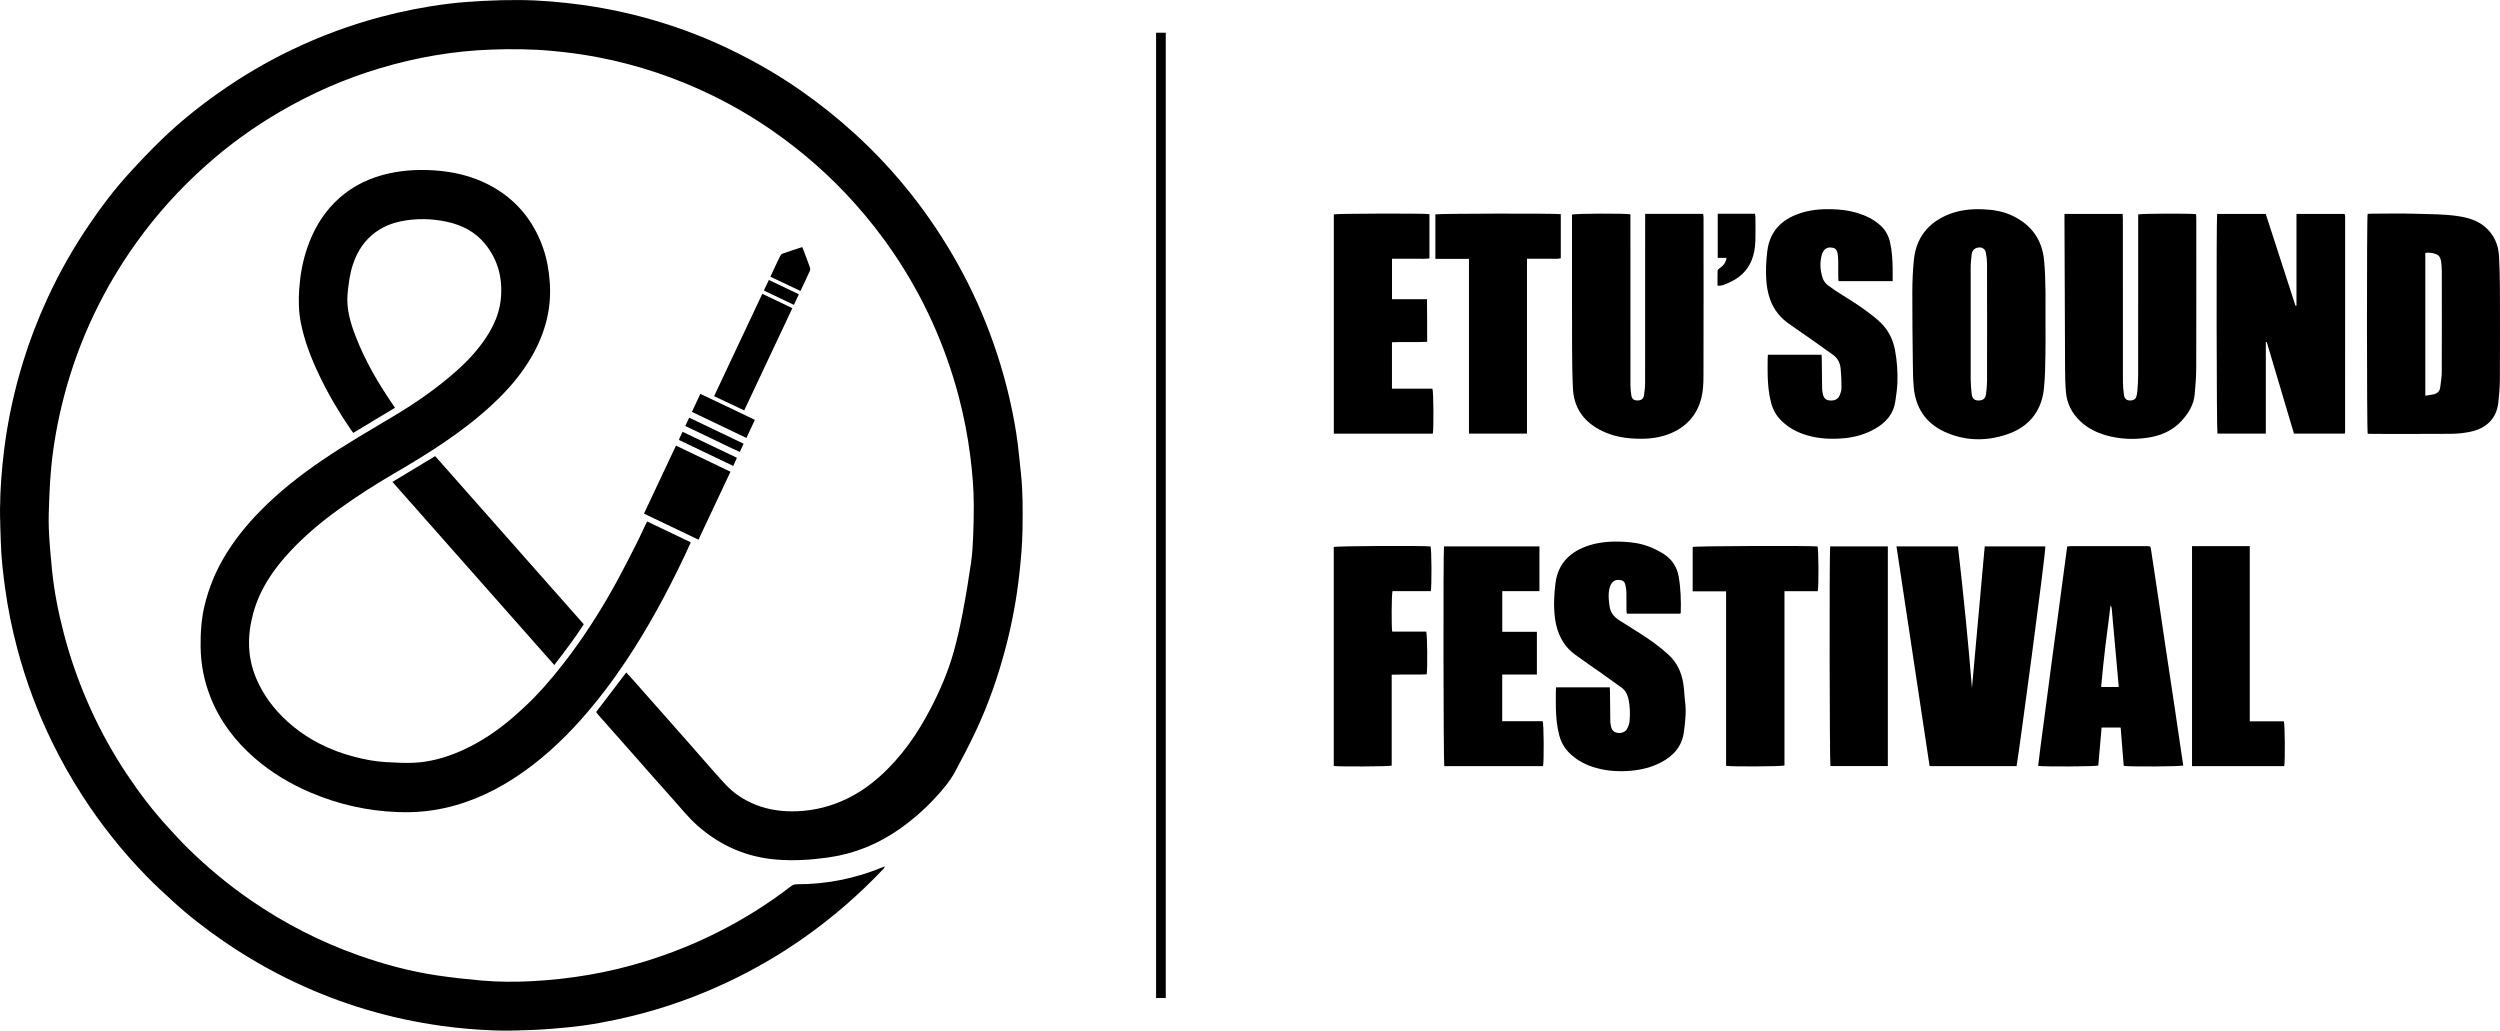 <?xml version="1.0" encoding="UTF-8"?>
<svg xmlns="http://www.w3.org/2000/svg" id="Calque_2" viewBox="0 0 705.32 290.767">
  <g id="Calque_1-2">
    <path d="m168.192,200.872c2.842-3.732,5.619-7.379,8.488-11.146.676.738,1.371,1.476,2.042,2.234,5.129,5.796,10.257,11.593,15.379,17.396,3.485,3.948,6.894,7.965,10.463,11.835,2.405,2.607,5.34,4.554,8.663,5.863,3.733,1.472,7.609,1.974,11.611,1.825,5.028-.186,9.778-1.413,14.275-3.616,3.316-1.625,6.323-3.734,9.078-6.193,6.073-5.421,10.627-11.983,14.358-19.16,2.695-5.185,5.002-10.539,6.56-16.172.987-3.571,1.797-7.199,2.491-10.839.903-4.734,1.684-9.493,2.375-14.263.359-2.478.477-4.998.588-7.504.126-2.827.162-5.659.167-8.489.008-4.67-.407-9.317-.986-13.943-.703-5.621-1.786-11.174-3.221-16.659-1.905-7.275-4.406-14.334-7.508-21.185-3.022-6.674-6.587-13.042-10.672-19.118-3.39-5.042-7.126-9.816-11.178-14.349-6.871-7.685-14.546-14.449-22.996-20.348-5.415-3.781-11.089-7.122-17.015-10.027-10.342-5.07-21.176-8.696-32.487-10.867-4.305-.826-8.648-1.393-13.019-1.798-5.661-.525-11.324-.56-16.99-.362-10.735.375-21.238,2.205-31.522,5.279-9.915,2.963-19.32,7.103-28.253,12.323-7.473,4.367-14.447,9.427-20.899,15.186-7.293,6.509-13.816,13.723-19.514,21.679-4.571,6.382-8.561,13.105-11.936,20.187-3.597,7.548-6.447,15.373-8.544,23.474-1.682,6.496-2.893,13.074-3.54,19.75-.269,2.774-.425,5.562-.534,8.348-.117,2.99-.256,5.991-.137,8.977.148,3.736.493,7.468.851,11.193.596,6.203,1.807,12.301,3.376,18.328,1.925,7.393,4.491,14.557,7.657,21.512,2.885,6.339,6.271,12.397,10.121,18.193,3.472,5.227,7.273,10.21,11.509,14.847,1.858,2.034,3.709,4.08,5.673,6.009,5.537,5.437,11.485,10.382,17.885,14.783,9.364,6.439,19.39,11.582,30.092,15.396,7.307,2.604,14.781,4.609,22.458,5.75,4.172.621,8.375,1.073,12.578,1.441,4.658.407,9.341.414,14.007.174,10.914-.561,21.617-2.367,32.074-5.601,6.921-2.14,13.628-4.802,20.101-8.04,7.377-3.689,14.36-8.025,20.894-13.069.52-.402,1.047-.635,1.741-.634,8.36.017,16.404-1.589,24.134-4.773.175-.072.356-.128.756-.27-.199.338-.261.506-.373.625-6.959,7.368-14.578,13.971-22.889,19.777-6.598,4.61-13.536,8.632-20.801,12.084-8.86,4.209-18.054,7.492-27.593,9.797-5.936,1.434-11.924,2.576-18.007,3.15-3.172.299-6.35.575-9.532.707-3.63.15-7.271.271-10.899.147-5.013-.171-10.013-.598-14.992-1.291-7.206-1.003-14.291-2.519-21.259-4.596-6.82-2.033-13.447-4.57-19.891-7.596-7.031-3.302-13.739-7.157-20.145-11.541-5.113-3.499-10.012-7.276-14.583-11.462-2.473-2.265-4.947-4.538-7.289-6.935-6.829-6.987-12.893-14.595-18.193-22.808-3.143-4.871-5.987-9.911-8.531-15.119-4.129-8.452-7.404-17.225-9.82-26.315-1.507-5.67-2.673-11.409-3.466-17.225-.587-4.305-1.077-8.617-1.194-12.963-.084-3.151-.251-6.304-.22-9.454.055-5.501.473-10.98,1.148-16.446,1.039-8.416,2.839-16.658,5.319-24.759,1.86-6.076,4.144-11.989,6.788-17.767,3.415-7.462,7.462-14.567,12.081-21.345,3.353-4.921,6.949-9.664,10.958-14.067,3.064-3.365,6.199-6.679,9.479-9.833,5.04-4.848,10.489-9.223,16.219-13.239,6.457-4.526,13.233-8.514,20.342-11.922,8.046-3.856,16.378-6.944,25.006-9.244,6.291-1.678,12.665-2.925,19.119-3.726,3.318-.412,6.664-.64,10.005-.816,3.307-.175,6.624-.265,9.935-.241,6.024.044,12.013.566,17.985,1.392,7.527,1.04,14.912,2.693,22.163,4.931,6.721,2.074,13.263,4.628,19.598,7.697,6.843,3.315,13.418,7.088,19.659,11.435,5.412,3.769,10.551,7.877,15.423,12.327,11.633,10.624,21.242,22.848,28.926,36.58,4.061,7.258,7.453,14.827,10.203,22.688,2.867,8.195,4.997,16.572,6.346,25.138.582,3.694.896,7.432,1.308,11.152.59,5.329.538,10.682.463,16.029-.06,4.263-.444,8.508-.914,12.749-.752,6.79-1.999,13.484-3.708,20.091-2.143,8.286-4.931,16.353-8.582,24.098-1.82,3.861-3.799,7.65-5.823,11.409-1.483,2.756-3.531,5.135-5.648,7.418-3.02,3.257-6.355,6.174-9.998,8.734-6.05,4.251-12.697,6.977-20.034,8.027-4.919.704-9.871,1.01-14.804.601-8.364-.693-15.728-3.905-22.061-9.46-2.686-2.356-4.884-5.153-7.256-7.791-3.894-4.331-7.72-8.723-11.579-13.087-3.119-3.527-6.243-7.048-9.361-10.575-.183-.207-.327-.449-.518-.714Z" style="stroke-width:0px;"></path>
    <path d="m111.436,115.041c-3.952,2.379-7.835,4.716-11.773,7.087-.254-.337-.477-.61-.675-.901-3.343-4.887-6.352-9.973-8.9-15.318-2.253-4.729-4.163-9.586-5.197-14.752-.647-3.234-.702-6.476-.465-9.758.283-3.924.984-7.751,2.257-11.467,1.638-4.784,4.081-9.114,7.649-12.728,3.724-3.772,8.2-6.308,13.305-7.747,4.859-1.369,9.821-1.72,14.824-1.391,5.421.357,10.65,1.552,15.508,4.091,7.351,3.841,12.343,9.731,15.145,17.501,1.157,3.208,1.742,6.523,1.991,9.933.54,7.411-1.273,14.234-4.886,20.636-2.972,5.266-6.882,9.772-11.299,13.876-8.371,7.777-17.973,13.796-27.788,19.509-5.322,3.098-10.49,6.422-15.488,10.019-4.875,3.508-9.468,7.342-13.587,11.72-4.819,5.121-8.749,10.807-10.621,17.685-1.679,6.166-1.697,12.298.824,18.292,1.985,4.72,4.983,8.723,8.754,12.15,5.492,4.99,11.927,8.229,19.085,10.071,2.9.746,5.84,1.31,8.835,1.463,2.549.13,5.109.301,7.654.194,4.631-.196,9.045-1.424,13.287-3.274,5.543-2.417,10.496-5.76,15.041-9.71,2.017-1.753,3.989-3.573,5.85-5.489,3.759-3.869,7.154-8.051,10.369-12.385,4.911-6.623,9.249-13.605,13.18-20.843,1.848-3.403,3.598-6.861,5.35-10.315.885-1.743,1.677-3.534,2.515-5.301.115-.242.255-.471.417-.767,4.112,1.97,8.166,3.911,12.295,5.889-.623,1.362-1.185,2.632-1.781,3.886-4.842,10.182-10.179,20.087-16.43,29.485-3.876,5.827-8.1,11.389-12.748,16.617-5.621,6.322-11.837,11.984-18.963,16.595-6.954,4.499-14.443,7.669-22.656,8.968-3.313.524-6.654.679-10.019.555-8.55-.314-16.749-2.148-24.614-5.488-5.736-2.436-11.038-5.599-15.756-9.685-5.552-4.808-9.904-10.511-12.596-17.388-1.776-4.535-2.682-9.246-2.731-14.134-.04-4.008.219-7.963,1.185-11.871,1.109-4.489,2.802-8.732,5.098-12.739,2.937-5.127,6.61-9.676,10.759-13.874,5.246-5.308,11.077-9.885,17.231-14.07,6.577-4.474,13.46-8.453,20.288-12.523,6.222-3.708,12.145-7.843,17.573-12.651,3.178-2.815,6.062-5.902,8.407-9.467,2.089-3.176,3.644-6.577,4.097-10.374.708-5.928-.586-11.386-4.398-16.06-2.781-3.41-6.535-5.319-10.796-6.231-4.263-.912-8.552-.994-12.835-.145-3.613.716-6.796,2.285-9.388,4.954-1.987,2.046-3.315,4.492-4.223,7.166-.889,2.618-1.22,5.338-1.509,8.087-.467,4.456.79,8.534,2.365,12.56,2.573,6.579,6.084,12.658,10.056,18.481.29.425.574.853.927,1.378Z" style="stroke-width:0px;"></path>
    <path d="m667.97,60.337c.365-.018.755-.053,1.145-.053,4.198-.004,8.399-.109,12.592.028,3.938.129,7.894.077,11.809.671,2.677.406,5.233,1.117,7.377,2.871,2.696,2.207,4,5.12,4.158,8.55.133,2.868.233,5.74.244,8.611.031,8.673.04,17.346-.009,26.019-.012,2.185-.2,4.377-.437,6.552-.514,4.721-3.652,7.418-8.166,8.282-1.674.321-3.399.511-5.103.523-7.515.055-15.031.025-22.547.022-.353-0-.707-.029-1.044-.044-.254-.981-.276-60.857-.017-62.033Zm16.279,51.3c.903-.145,1.651-.22,2.376-.391,1.025-.241,1.698-.884,1.828-1.962.175-1.459.43-2.923.437-4.386.039-9.505.025-19.011.011-28.517-.001-.872-.082-1.75-.2-2.615-.124-.905-.493-1.724-1.415-2.07-.962-.36-1.972-.488-3.037-.357v40.298Z" style="stroke-width:0px;"></path>
    <path d="m464.147,60.344h16.361c.042.357.109.661.11.965.005,14.871.026,29.743-.02,44.614-.006,2.101-.08,4.267-.58,6.29-1.244,5.038-4.464,8.477-9.323,10.299-3.504,1.314-7.149,1.447-10.852,1.139-3.115-.259-6.051-1.048-8.78-2.55-4.511-2.485-7.045-6.301-7.29-11.461-.198-4.185-.241-8.38-.252-12.57-.032-11.713-.011-23.427-.011-35.14v-1.389c.912-.315,14.981-.382,16.476-.074v1.476c0,15.591-.004,31.182.011,46.773.001.951.094,1.913.256,2.85.179,1.038.721,1.415,1.754,1.415.988-0,1.649-.43,1.802-1.398.192-1.216.322-2.455.324-3.684.021-15.351.014-30.702.014-46.053v-1.5Z" style="stroke-width:0px;"></path>
    <path d="m625.513,60.354h13.715c2.79,8.61,5.595,17.266,8.399,25.921l.275-.049v-25.871h13.486c.052.042.087.063.113.093.025.028.053.063.059.098.027.156.067.313.067.47 0,20.305-.002,40.611-.009,60.916,0,.111-.058.223-.11.406h-14.318c-2.559-8.606-5.122-17.226-7.684-25.846-.085.009-.17.018-.255.026v25.821h-13.653c-.241-.853-.336-59.982-.085-61.985Z" style="stroke-width:0px;"></path>
    <path d="m582.447,60.361h16.413c.022.545.06,1.049.06,1.553.003,15.27-.005,30.54.016,45.81.002,1.27.122,2.55.314,3.805.168,1.094.892,1.543,1.983,1.448.801-.07,1.355-.444,1.54-1.257.097-.426.205-.856.233-1.289.097-1.471.225-2.943.227-4.416.017-14.71.01-29.421.01-44.131,0-.473,0-.947,0-1.391.975-.26,14.898-.307,16.329-.065.021.359.064.744.064,1.129.003,14.071.024,28.142-.017,42.213-.007,2.505-.211,5.014-.439,7.511-.273,2.995-1.81,5.417-3.801,7.56-2.56,2.755-5.856,4.118-9.492,4.652-3.903.573-7.797.426-11.62-.655-2.728-.771-5.235-1.992-7.309-3.944-2.347-2.209-3.79-4.943-4.086-8.17-.2-2.18-.246-4.38-.257-6.572-.072-14.105-.116-28.21-.169-42.316-.002-.466-0-.932-0-1.476Z" style="stroke-width:0px;"></path>
    <path d="m577.087,90.876c0,3.425.054,6.344-.014,9.261-.075,3.226-.074,6.472-.441,9.67-.731,6.365-4.332,10.671-10.329,12.72-5.945,2.031-11.995,1.917-17.742-.732-5.276-2.432-8.133-6.788-8.643-12.584-.199-2.261-.228-4.54-.254-6.812-.077-6.67-.168-13.34-.144-20.01.011-3.065.133-6.143.455-9.189.628-5.947,3.81-10.122,9.286-12.508,3.244-1.414,6.678-1.786,10.187-1.646,2.938.117,5.808.594,8.463,1.89,5.206,2.542,8.224,6.668,8.779,12.498.569,5.973.359,11.964.399,17.443Zm-16.476.408c0-5.593.016-11.185-.014-16.777-.006-1.069-.116-2.151-.317-3.201-.224-1.167-1.193-1.688-2.355-1.435-1.052.228-1.547.95-1.66,1.938-.14,1.224-.28,2.458-.282,3.688-.022,10.466-.023,20.932 0,31.398.003,1.43.131,2.864.287,4.287.146,1.338.893,1.9,2.197,1.798,1.056-.082,1.662-.577,1.825-1.712.176-1.218.298-2.455.306-3.685.032-5.433.014-10.865.014-16.298Z" style="stroke-width:0px;"></path>
    <path d="m559.944,154.15h17.097c.248,1.107-7.76,60.718-8.115,62.003h-24.531c-3.114-20.658-6.222-41.275-9.345-61.992h17.339c1.54,13.293,2.869,26.556,3.957,39.949,1.201-13.341,2.393-26.579,3.598-39.96Z" style="stroke-width:0px;"></path>
    <path d="m592.923,205.259c-.319,3.64-.631,7.201-.94,10.728-.907.277-15.227.356-16.963.093.802-6.851,1.809-13.683,2.669-20.532.869-6.914,1.843-13.814,2.767-20.721.918-6.862,1.832-13.724,2.754-20.64.401-.041.708-.099,1.015-.099,7.118-.005,14.236-.006,21.354-.002,1.166.001,1.145.016,1.318,1.178.757,5.082,1.531,10.162,2.291,15.243.589,3.94,1.157,7.882,1.746,11.822.855,5.712,1.727,11.422,2.581,17.134.607,4.058,1.195,8.119,1.793,12.178.214,1.452.433,2.903.648,4.343-.884.283-15.05.365-16.792.096-.286-3.562-.574-7.159-.868-10.821h-5.374Zm2.535-34.522c-1.008,7.749-2.006,15.336-2.666,23.062,1.727.041,3.334.049,4.97.004-.674-7.541-1.331-14.905-1.999-22.269-.02-.223-.162-.434-.305-.797Z" style="stroke-width:0px;"></path>
    <path d="m498.763,100.072h15.154c.021.461.053.884.058,1.307.031,2.717.046,5.434.09,8.151.008.513.086,1.032.189,1.536.244,1.199.815,1.768,1.847,1.904,1.341.177,2.446-.308,2.906-1.399.275-.652.527-1.377.529-2.069.005-1.831-.054-3.67-.234-5.491-.158-1.595-.826-2.98-2.21-3.948-2.127-1.487-4.221-3.019-6.343-4.513-2.058-1.448-4.149-2.848-6.196-4.312-3.949-2.824-5.747-6.806-6.179-11.532-.27-2.954-.132-5.88.226-8.821.678-5.568,3.939-8.894,9.048-10.653,2.979-1.026,6.075-1.307,9.205-1.212,2.397.073,4.777.34,7.079,1.039,2.467.749,4.756,1.834,6.678,3.621,1.403,1.304,2.226,2.89,2.637,4.731.541,2.426.687,4.89.724,7.364.017,1.15.003,2.301.003,3.533h-15.248c-.039-.346-.102-.651-.103-.956-.01-1.639.011-3.279-.013-4.918-.009-.635-.076-1.274-.173-1.902-.123-.797-.478-1.453-1.351-1.637-.959-.201-1.846-.064-2.493.747-.242.304-.448.671-.557,1.043-.698,2.372-.552,4.742.294,7.029.261.704.851,1.381,1.462,1.842,1.4,1.054,2.88,2.01,4.375,2.929,3.337,2.053,6.588,4.206,9.577,6.763,2.674,2.288,4.258,5.116,4.892,8.541.562,3.033.785,6.094.673,9.165-.064,1.744-.332,3.484-.578,5.216-.514,3.616-2.668,6.053-5.739,7.802-2.713,1.545-5.63,2.382-8.742,2.661-3.531.317-7.013.182-10.427-.821-2.759-.81-5.233-2.116-7.304-4.171-1.468-1.457-2.386-3.179-2.888-5.153-.623-2.446-.844-4.946-.921-7.458-.048-1.558-.013-3.118-.006-4.678.002-.39.035-.78.059-1.284Z" style="stroke-width:0px;"></path>
    <path d="m474.053,173.131h-15.074c-.041-.36-.105-.664-.107-.969-.01-1.639.017-3.278-.016-4.917-.013-.673-.094-1.353-.234-2.012-.233-1.103-.657-1.492-1.643-1.606-.989-.114-1.824.162-2.363,1.058-.618,1.028-.758,2.188-.768,3.341-.009,1.03.117,2.068.268,3.09.248,1.689,1.223,2.924,2.629,3.825,1.95,1.249,3.926,2.456,5.876,3.705,2.861,1.832,5.638,3.773,8.14,6.092,2.364,2.191,3.633,4.936,4.131,8.046.289,1.804.318,3.648.545,5.464.345,2.763-.009,5.49-.357,8.213-.521,4.081-2.927,6.795-6.468,8.633-2.657,1.379-5.484,2.091-8.47,2.354-3.295.29-6.532.114-9.717-.762-2.89-.795-5.498-2.104-7.663-4.247-1.438-1.423-2.355-3.098-2.862-5.032-.641-2.444-.874-4.94-.943-7.453-.044-1.598-.012-3.198-.005-4.797.002-.391.035-.781.058-1.246h15.157c.02.426.052.849.056,1.272.029,2.757.045,5.514.086,8.27.007.473.091.95.187,1.416.242,1.165.799,1.715,1.865,1.895,1.059.178,2.241-.265,2.69-1.139.322-.627.617-1.327.68-2.016.204-2.231.182-4.462-.367-6.661-.301-1.204-.85-2.224-1.885-2.959-2.148-1.525-4.278-3.074-6.427-4.597-2.215-1.569-4.476-3.077-6.66-4.688-3.456-2.547-5.155-6.119-5.688-10.284-.422-3.298-.285-6.592.143-9.893.673-5.188,3.644-8.433,8.379-10.271,3.417-1.326,6.984-1.572,10.598-1.419,2.602.11,5.174.478,7.601,1.452,1.362.547,2.706,1.204,3.939,1.996,2.324,1.491,3.759,3.641,4.239,6.394.585,3.356.68,6.74.588,10.134-.002.072-.06.143-.138.318Z" style="stroke-width:0px;"></path>
    <path d="m407.393,154.162h26.926v12.617h-10.489v11.461h9.769v12.067h-9.78v13.162h11.421c.328.963.382,11.395.094,12.681h-27.864c-.234-.88-.316-60.161-.077-61.989Z" style="stroke-width:0px;"></path>
    <path d="m403.288,60.405v12.487c-1.138.211-2.287.075-3.423.098-1.199.024-2.398.005-3.598.005-1.152,0-2.304,0-3.542,0v11.409h9.873c.08,4.046.015,7.976.042,12.027-3.355.187-6.612-.025-9.928.125v13.103h11.42c.316.959.381,11.218.111,12.686h-27.929v-61.867c.861-.238,25.211-.317,26.973-.073Z" style="stroke-width:0px;"></path>
    <path d="m376.29,216.103v-61.787c.853-.286,24.992-.407,27.306-.149.295.792.37,11.107.067,12.601h-10.8c-.27.969-.326,9.92-.084,11.43h9.598c.307.926.397,10.122.135,12.053-3.219.155-6.475-.024-9.874.101v25.658c-.947.25-14.571.322-16.348.094Z" style="stroke-width:0px;"></path>
    <path d="m477.553,166.835v-12.526c.862-.277,33.006-.393,35.226-.14.294.798.367,11.118.058,12.629h-9.389v49.172c-.967.298-15.024.36-16.47.089v-49.224h-9.425Z" style="stroke-width:0px;"></path>
    <path d="m440.342,60.422v12.434c-1.038.286-2.075.101-3.095.132-1.079.033-2.159.007-3.239.007-1.028,0-2.056,0-3.205,0v49.337h-16.369v-49.304h-9.475v-12.546c.906-.245,33.781-.309,35.382-.061Z" style="stroke-width:0px;"></path>
    <path d="m634.718,203.502h9.62c.309.899.383,11.101.109,12.644h-26.014v-62.062c5.41-.001,10.781-.001,16.285,0v49.417Z" style="stroke-width:0px;"></path>
    <path d="m516.341,154.163h16.27v61.975h-16.194c-.242-.841-.33-60.156-.076-61.975Z" style="stroke-width:0px;"></path>
    <path d="m110.72,135.96c4.107-2.48,8.062-4.867,12.05-7.276,13.982,15.819,27.927,31.596,41.931,47.439-2.539,3.96-5.366,7.654-8.317,11.497-15.251-17.253-30.423-34.417-45.664-51.66Z" style="stroke-width:0px;"></path>
    <path d="m328.89,281.571h-2.726V9.243h2.726v272.327Z" style="stroke-width:0px;"></path>
    <path d="m190.71,125.725c5.179,2.48,10.207,4.887,15.377,7.363-3.018,6.41-5.995,12.734-9.026,19.174-5.166-2.471-10.22-4.888-15.378-7.355,3.014-6.406,5.992-12.734,9.027-19.182Z" style="stroke-width:0px;"></path>
    <path d="m209.964,115.786c-2.914-1.375-5.646-2.664-8.498-4.01,4.539-9.639,9.035-19.186,13.602-28.885,2.837,1.357,5.588,2.672,8.479,4.055-4.537,9.633-9.032,19.177-13.583,28.84Z" style="stroke-width:0px;"></path>
    <path d="m484.562,80.588c0-1.444-.036-2.869.033-4.29.013-.256.431-.529.709-.729.938-.675,1.62-1.498,1.801-2.825h-2.484v-12.451c3.511-.022,6.963-.016,10.508-0.0.05.376.124.677.126.979.01,2.237.065,4.476-.013,6.71-.064,1.832-.345,3.654-1.024,5.375-1.262,3.203-3.683,5.244-6.777,6.546-.859.361-1.724.833-2.879.685Z" style="stroke-width:0px;"></path>
    <path d="m210.588,123.561c-5.172-2.474-10.222-4.889-15.375-7.354.797-1.71,1.548-3.321,2.368-5.08,5.165,2.397,10.219,4.867,15.389,7.332-.789,1.69-1.542,3.303-2.382,5.101Z" style="stroke-width:0px;"></path>
    <path d="m217.346,78.063c.4-.855.732-1.571,1.07-2.285.546-1.154,1.077-2.316,1.655-3.454.152-.299.404-.657.692-.759,1.797-.641,3.617-1.218,5.564-1.86.245.61.47,1.148.677,1.692.496,1.305,1.002,2.607,1.463,3.924.108.308.178.727.056,1.002-.841,1.89-1.738,3.756-2.685,5.776-2.823-1.341-5.577-2.65-8.491-4.036Z" style="stroke-width:0px;"></path>
    <path d="m209.787,125.176c-.37.812-.68,1.494-1.057,2.321-2.641-1.134-5.144-2.421-7.682-3.627-2.551-1.212-5.097-2.435-7.715-3.687.384-.812.72-1.522,1.109-2.344,5.102,2.439,10.161,4.858,15.345,7.337Z" style="stroke-width:0px;"></path>
    <path d="m207.907,129.157c-.358.793-.665,1.475-1.036,2.298-5.149-2.463-10.227-4.892-15.301-7.319.066-.256.079-.372.126-.473.267-.574.541-1.145.872-1.839,5.124,2.45,10.206,4.879,15.339,7.333Z" style="stroke-width:0px;"></path>
    <path d="m215.499,81.958c.506-1.058.931-1.946,1.42-2.967,2.824,1.346,5.595,2.667,8.462,4.034-.478,1.018-.911,1.939-1.403,2.988-2.829-1.353-5.606-2.681-8.478-4.055Z" style="stroke-width:0px;"></path>
  </g>
</svg>
